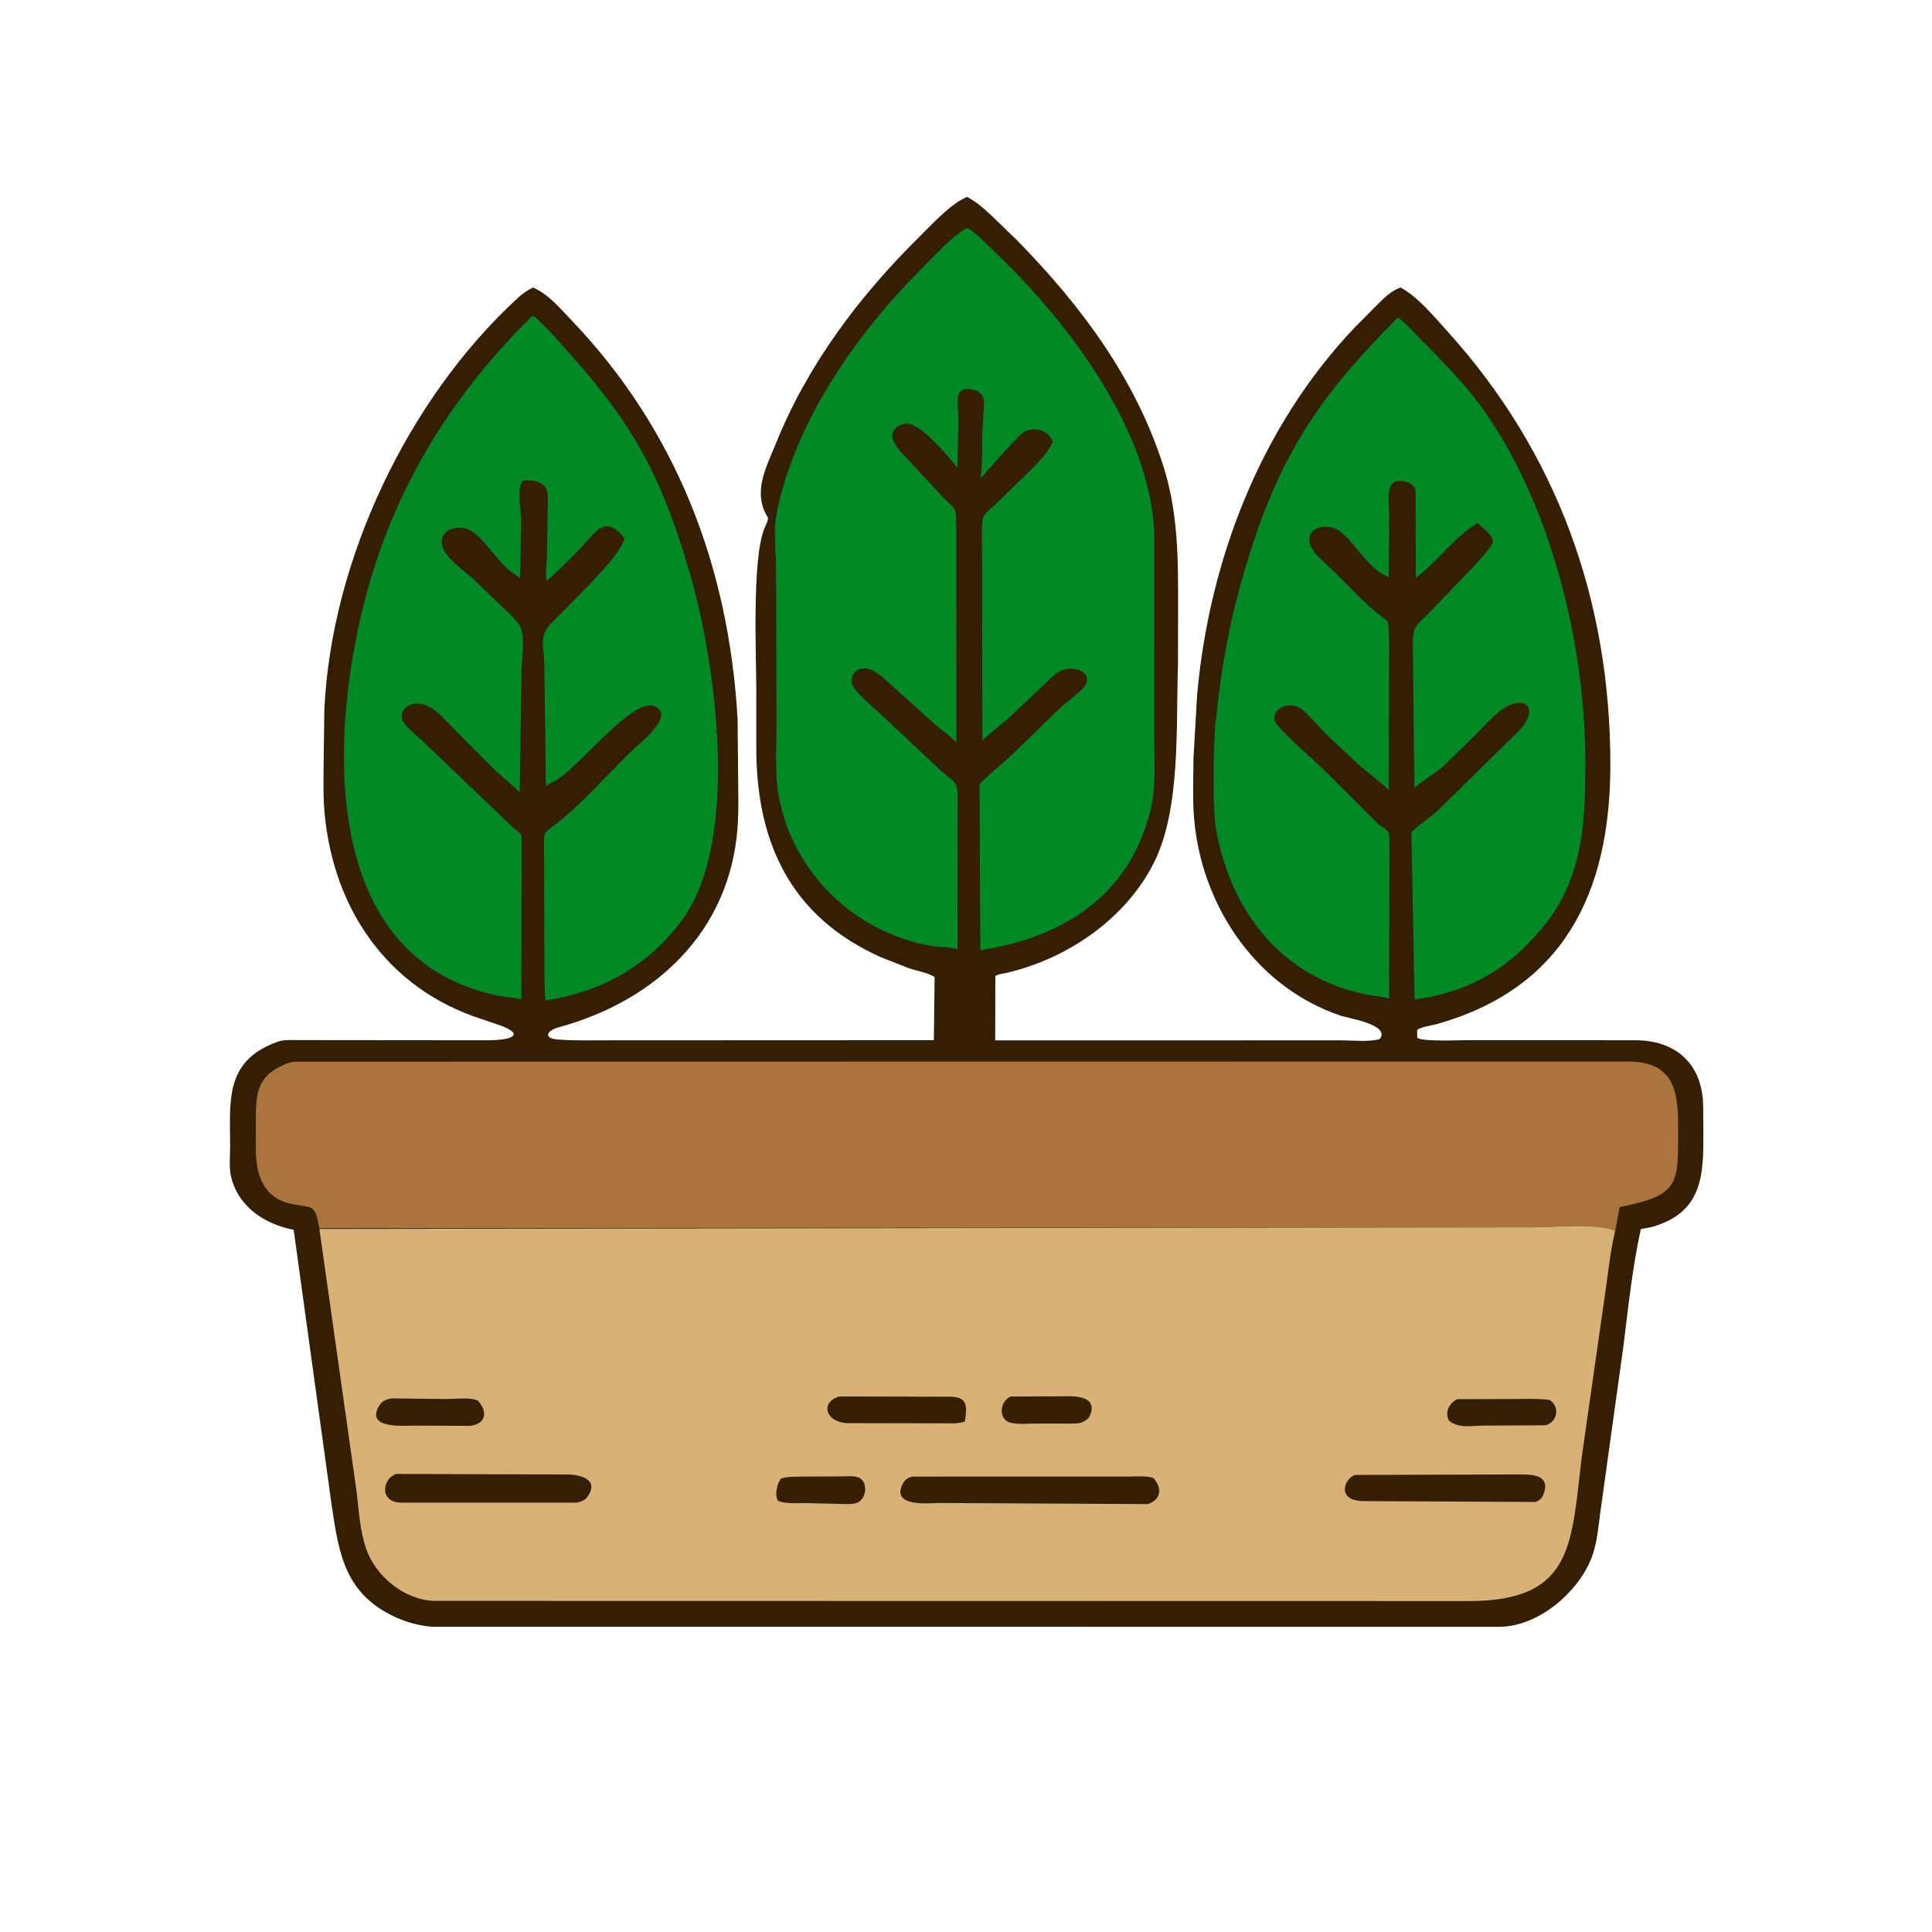 <?xml version="1.0" encoding="UTF-8"?> <svg xmlns="http://www.w3.org/2000/svg" width="221" height="221" viewBox="0 0 221 221" fill="none"> <path d="M106.911 111.763C106.176 111.269 104.862 111.059 104.016 110.77L100.808 109.514C90.352 104.867 86.516 96.241 86.513 85.569L86.514 79.169C86.515 75.134 86.007 64.214 87.391 60.568C87.493 60.298 87.957 59.393 87.828 59.185C86.038 56.303 87.641 53.493 88.778 50.675C92.401 41.702 98.271 33.91 105.11 27.142C106.533 25.734 108.146 23.957 109.856 22.908L110.607 22.523C111.759 23.109 112.626 23.925 113.563 24.798L116.39 27.537C123.619 34.932 129.749 43.113 132.996 53.06C134.759 58.463 134.775 63.73 134.763 69.381L134.747 75.99C134.506 83.108 135.093 92.539 131.981 98.714C128.755 105.116 122.101 109.656 115.194 111.271C114.732 111.379 114.274 111.402 113.856 111.643L113.842 119.012L153.539 119.005C154.816 119.004 156.604 119.213 157.818 118.859C159.148 117.236 154.18 116.458 153.386 116.191C143.968 113.023 137.816 104.177 136.675 94.472C136.376 91.926 136.508 89.265 136.521 86.704L136.936 79.527C138.305 64.107 144.197 48.782 154.958 37.47L157.514 34.89C158.354 34.066 159.085 33.3 160.2 32.882C162.248 34.008 163.98 36.147 165.549 37.878C178.13 51.769 184.222 68.727 184.207 87.535C184.195 102.216 178.788 113.083 164.337 117.149C163.86 117.283 162.367 117.499 162.104 117.838L162.116 118.716C162.744 119.171 166.711 118.983 167.658 118.987L187.049 118.99C191.665 119.004 194.737 121.63 194.826 126.522L194.849 129.522C194.863 134.326 194.83 138.721 188.9 140.367L187.693 140.593C186.73 144.981 186.256 149.533 185.7 153.988L183.033 173.196C182.801 174.924 182.667 176.707 182.001 178.338C180.419 182.209 176.073 185.935 171.717 186.087L49.493 186.082C48.101 186.005 46.556 185.586 45.285 185.007C39.503 182.372 38.785 177.857 37.961 172.344L33.593 140.68C30.212 140.022 27.134 137.963 26.396 134.421C26.193 133.446 26.324 132.256 26.324 131.252C26.326 126.075 25.627 121.42 31.617 119.219L31.782 119.157C32.509 118.902 33.397 118.972 34.159 118.975L55.816 118.995C58.966 118.983 60.144 118.204 56.554 117.069L54.125 116.243C43.514 112.384 37.737 102.93 37.056 92.047C36.962 90.535 37.019 88.993 37.021 87.477L37.1 81.185C37.892 64.061 46.676 45.618 59.196 34.12C59.766 33.596 60.274 33.213 60.979 32.887C62.752 33.684 63.947 35.143 65.274 36.527C77.397 49.165 83.382 64.872 84.373 82.252L84.428 88.19C84.436 90.399 84.53 92.652 84.352 94.853C83.407 106.578 75.008 114.499 63.883 117.52C62.569 117.877 62.123 118.759 63.721 118.897C65.702 119.067 67.752 118.996 69.741 119.001L106.823 118.985L106.911 111.763Z" fill="#341F04"></path> <path d="M159.903 36.319L160.129 36.48C160.721 36.922 161.238 37.508 161.756 38.032L164.33 40.66C166.285 42.669 168.173 44.706 169.789 47.006C177.512 57.999 181.325 73.834 181.342 86.994C181.35 93.573 181.188 100.027 176.921 105.517C172.962 110.612 168.142 113.521 161.817 114.324L161.439 95.204C161.697 94.832 163.858 93.29 164.422 92.764L173.36 83.974C176.48 81.098 174.444 79.094 171.496 81.41C170.509 82.186 169.642 83.167 168.771 84.068L165.048 87.694C164.479 88.202 161.99 89.865 161.793 90.13L161.607 73.541C161.615 71.836 161.961 71.506 163.214 70.365L168.967 64.39C171.162 61.75 171.492 61.976 169.02 59.853C166.482 61.288 164.414 64.299 161.955 66.099L161.93 56.135C161.873 55.668 161.621 55.549 161.272 55.284L161.088 55.206C158.19 54.191 158.917 57.291 158.919 58.994L158.861 66.078C158.587 65.848 158.256 65.751 157.959 65.555C156.119 64.344 155.043 62.227 153.357 60.843C151.496 59.315 147.79 60.87 151.079 63.95L152.967 65.741C154.844 67.589 156.545 69.526 158.725 71.021C158.92 71.977 158.893 73.008 158.9 73.982L158.87 90.384C158.306 89.767 156.391 88.362 155.536 87.568L151.864 84.136C150.931 83.205 150.079 82.175 149.108 81.284C147.457 79.769 144.72 81.416 146.177 83.024C147.849 84.871 149.849 86.517 151.641 88.259L157.512 94.117C158.595 95.102 158.956 94.656 158.943 96.264L158.902 114.219C158.083 113.964 157.137 113.943 156.286 113.768C146.68 111.789 140.87 104.469 139.111 94.937C138.675 92.573 138.808 85.676 138.979 83.201L139.49 78.878C140.22 73.21 141.43 67.991 143.2 62.554C146.906 51.17 151.488 44.759 159.903 36.319Z" fill="#008826"></path> <path d="M60.802 36.204L61.079 36.161C62.654 37.533 64.094 39.255 65.487 40.814C72.869 49.077 75.972 55.328 79.013 65.933C81.917 76.063 84.66 96.14 78.07 105.18C74.204 110.485 68.808 113.458 62.393 114.454C62.231 112.544 62.276 110.595 62.271 108.678L62.235 96.629C62.214 95.064 62.24 95.308 63.408 94.41C67.163 91.523 70.139 87.698 73.717 84.57C74.54 83.85 76.911 81.438 74.761 80.752C72.156 79.921 65.921 88.169 63.401 89.374C63.057 89.539 62.688 89.674 62.448 89.986L62.267 76.276C62.264 73.861 61.534 72.715 63.201 71.146L67.599 66.692C68.937 65.173 70.704 63.503 71.466 61.615C69.245 58.717 68.131 60.901 66.409 62.704C65.178 63.992 63.903 65.285 62.538 66.431C62.353 65.646 62.542 64.484 62.558 63.666L62.678 56.878C62.66 55.253 61.471 54.93 60.052 54.945L59.78 55.044C59.081 55.912 59.607 58.488 59.631 59.517L59.489 66.18C59.166 65.81 58.937 65.765 58.573 65.489C56.936 64.247 55.9 62.334 54.337 61.027C52.499 59.489 49.277 60.824 51.037 63.339C51.726 64.324 52.989 65.21 53.894 66.016L57.157 69.12C57.833 69.78 58.563 70.432 59.17 71.157L59.28 71.293C60.224 72.44 59.662 75.356 59.66 76.766L59.453 90.695C59.234 90.294 57.14 88.601 56.654 88.137L50.463 81.886C47.669 79.036 45.078 81.182 46.233 82.719C46.898 83.603 48.051 84.455 48.847 85.246L58.724 94.691C59.765 95.53 59.688 95.366 59.682 96.689L59.634 114.315C58.712 114.074 57.721 114.065 56.777 113.861C39.268 110.065 37.927 90.752 40.164 76.278C42.626 60.349 49.355 47.59 60.802 36.204Z" fill="#008826"></path> <path d="M110.385 26.168L110.77 26.105C111.991 26.959 113.05 28.116 114.126 29.146C122.268 36.936 131.48 49.186 132.029 60.786L132.037 84.516C132.036 87.189 132.256 90.168 131.591 92.777C129.077 102.635 121.484 107.235 112.134 108.696L112.05 89.729C112.513 89.085 114.961 87.121 115.828 86.274L120.969 81.265C121.877 80.406 122.93 79.688 123.807 78.808C125.508 77.103 122.86 75.883 121.201 76.808C120.487 77.206 119.862 77.92 119.269 78.481L115.293 82.212C114.813 82.656 112.531 84.46 112.378 84.715L112.329 60.49C112.331 58.708 112.695 58.802 113.857 57.71L117.357 54.293C118.505 53.146 119.762 52.044 120.42 50.533C119.915 49.087 118.044 48.668 116.871 49.621C116.11 50.24 113.126 53.645 112.235 54.664L112.167 54.743C112.43 52.931 112.301 51.01 112.385 49.174L112.535 46.783C112.598 45.796 112.675 45.294 111.744 44.728L111.63 44.661C108.918 43.875 109.634 46.132 109.64 47.858L109.517 53.495C108.313 52.044 105.443 48.532 103.81 48.474C103.004 48.445 102.031 49.004 102.081 49.908C102.135 50.876 103.423 52.084 104.047 52.769L107.887 56.898C109.271 58.307 109.356 57.892 109.382 59.88L109.4 84.963C108.774 84.195 107.77 83.585 107.012 82.904L100.948 77.46C98.329 75.12 96.673 77.418 97.77 78.794C98.666 79.92 99.96 80.955 101.02 81.947L107.589 88.114C108.685 89.151 109.547 89.283 109.548 90.888L109.532 108.585C108.594 108.283 107.44 108.361 106.451 108.187C97.69 106.651 90.602 99.72 89.064 90.968C88.598 88.314 88.828 85.391 88.829 82.693L88.767 64.261C88.68 62.356 88.48 60.509 88.861 58.617C90.953 48.226 97.966 38.2 105.299 30.856C106.882 29.271 108.529 27.428 110.385 26.168Z" fill="#008826"></path> <path d="M36.533 140.489C35.984 137.605 35.834 138.234 33.292 137.705C30.192 137.06 29.29 134.44 29.271 131.69L29.263 128.363C29.266 125.186 29.285 123.117 32.643 121.725L32.772 121.67C33.123 121.524 33.506 121.467 33.884 121.449L186.502 121.429C191.917 121.558 191.958 125.491 191.962 129.425C191.969 135.466 192.078 136.73 185.28 138.079L184.759 140.782C182.409 139.879 178.104 140.39 175.544 140.388L36.533 140.489Z" fill="#A9753C"></path> <path d="M36.533 140.576L175.545 140.388C178.104 140.39 182.409 139.879 184.759 140.782C184.149 143.33 183.914 146.054 183.511 148.646L180.975 166.392C179.708 176.406 180.189 183.137 168.027 183.146L49.59 183.124C46.206 182.962 42.996 180.325 41.893 177.188C41.172 175.137 41.049 172.768 40.79 170.621L36.533 140.576Z" fill="#D8B274"></path> <path d="M91.854 168.902L96.13 168.886C96.774 168.884 97.856 168.747 98.398 169.108C99.176 169.626 99.091 170.942 98.515 171.572C97.971 172.169 97.014 172.038 96.283 172.037L92.143 171.934C91.135 171.932 89.951 172.05 89.002 171.68C88.565 171.05 88.905 169.646 89.344 169.127C90.115 168.873 91.045 168.929 91.854 168.902Z" fill="#341F04"></path> <path d="M115.601 159.745L121.209 159.725C122.366 159.724 125.647 159.42 124.71 161.863C124.522 162.352 124.118 162.547 123.664 162.741C123.078 162.876 122.452 162.841 121.853 162.842L118.803 162.836C117.838 162.831 116.639 162.958 115.699 162.77C114.141 162.458 114.322 160.32 115.601 159.745Z" fill="#341F04"></path> <path d="M44.772 159.962L51.139 160.029C52.098 160.032 53.81 159.815 54.656 160.207C55.886 161.547 55.537 162.93 53.736 163.106L47.423 163.073C46.299 163.069 41.739 163.513 43.368 160.815C43.719 160.235 44.137 160.101 44.772 159.962Z" fill="#341F04"></path> <path d="M166.661 160.049L172.593 160.032C174.129 160.033 175.717 159.949 177.243 160.134C178.497 160.908 178.145 162.683 176.789 163.037L169.838 163.072C168.497 163.07 166.781 163.463 165.714 162.459C165.268 161.443 165.765 160.587 166.661 160.049Z" fill="#341F04"></path> <path d="M96.007 159.741L108.861 159.77C110.749 159.858 110.603 160.959 110.377 162.578C110.057 162.762 109.601 162.765 109.236 162.815L96.986 162.791C94.482 162.753 93.72 160.421 96.007 159.741Z" fill="#341F04"></path> <path d="M154.96 168.718L173.502 168.66C174.999 168.661 177.44 168.558 176.568 170.891C176.378 171.4 176.162 171.596 175.666 171.809L156.041 171.712C152.829 171.697 153.743 169.22 154.96 168.718Z" fill="#341F04"></path> <path d="M45.363 168.603L64.885 168.665C66.311 168.667 68.563 169.189 67.25 171.15C66.932 171.624 66.521 171.758 65.989 171.886L45.698 171.882C43.246 171.681 43.879 168.97 45.363 168.603Z" fill="#341F04"></path> <path d="M104.325 168.906L128.899 168.904C129.835 168.907 131.026 168.787 131.92 169.054C132.996 170.239 132.808 171.544 131.3 172.049L107.353 171.924C106.249 171.944 101.912 172.42 103.254 169.77C103.517 169.25 103.782 169.093 104.325 168.906Z" fill="#341F04"></path> </svg> 